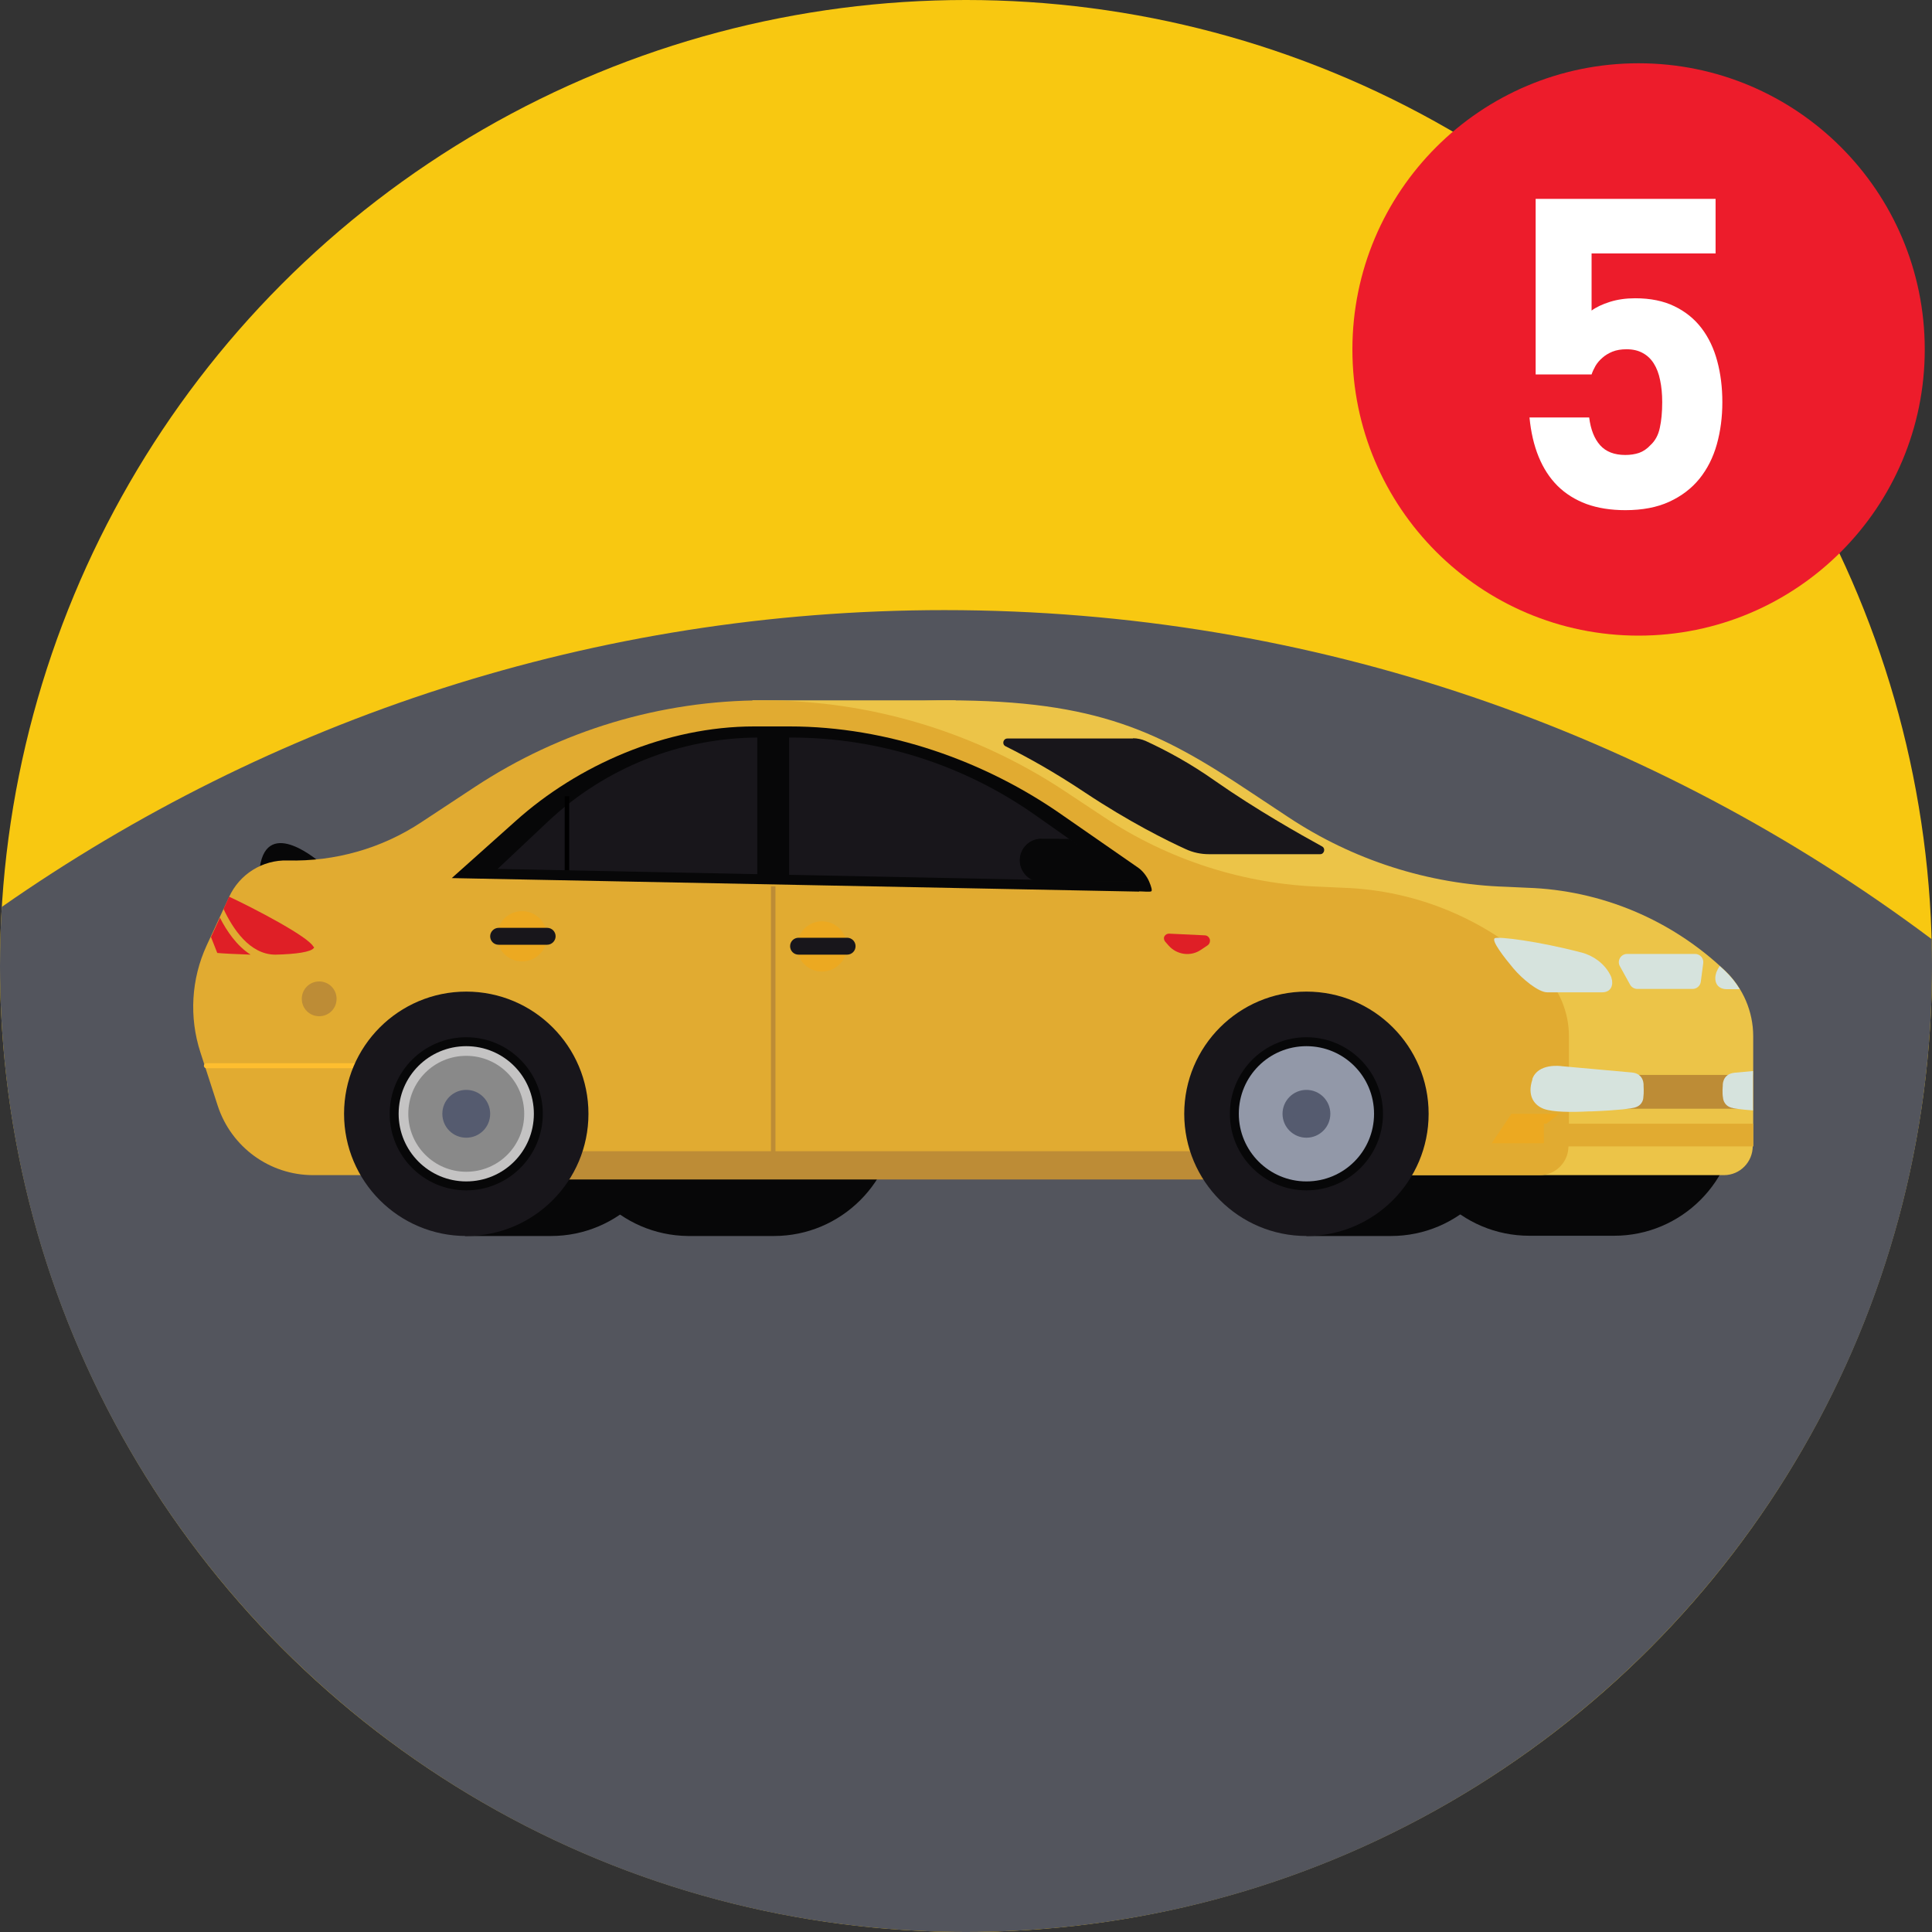 <svg width="120" height="120" viewBox="0 0 120 120" fill="none" xmlns="http://www.w3.org/2000/svg">
<rect x="0" y="0" width="120" height="120" fill="#333333" stroke="none"/>
<g clip-path="url(#clip0_1159_50172)">
<circle cx="60" cy="60" r="60" fill="#F8C811"/>
<path fill-rule="evenodd" clip-rule="evenodd" d="M60 120C93.137 120 120 93.137 120 60C120 59.441 119.992 58.885 119.977 58.33C102.82 45.486 81.614 37.895 58.662 37.895C36.927 37.895 16.758 44.702 0.11 56.331C0.037 57.544 0 58.768 0 60C0 93.137 26.863 120 60 120Z" fill="#53555D"/>
<path d="M101.775 39.48C111.592 39.48 119.55 31.522 119.55 21.705C119.55 11.888 111.592 3.93 101.775 3.93C91.958 3.93 84 11.888 84 21.705C84 31.522 91.958 39.48 101.775 39.48Z" fill="#ED1C2B"/>
<path d="M106.978 24.981C106.978 25.912 106.863 26.788 106.633 27.607C106.403 28.421 106.043 29.131 105.553 29.74C105.062 30.342 104.438 30.817 103.68 31.165C102.923 31.513 102.013 31.687 100.952 31.687C100.045 31.687 99.241 31.559 98.539 31.305C97.838 31.044 97.238 30.668 96.742 30.178C96.251 29.687 95.86 29.085 95.568 28.371C95.276 27.657 95.087 26.843 95 25.931H98.707C98.8 26.676 99.027 27.25 99.387 27.654C99.747 28.057 100.269 28.259 100.952 28.259C101.262 28.259 101.548 28.216 101.808 28.129C102.069 28.035 102.305 27.874 102.516 27.644C102.808 27.377 103.001 27.02 103.094 26.573C103.193 26.126 103.243 25.595 103.243 24.981C103.243 24.471 103.199 24.015 103.112 23.611C103.032 23.208 102.901 22.863 102.721 22.578C102.541 22.292 102.311 22.075 102.032 21.926C101.753 21.77 101.417 21.693 101.026 21.693C100.691 21.693 100.399 21.742 100.151 21.842C99.908 21.941 99.7 22.069 99.526 22.224C99.353 22.373 99.21 22.54 99.098 22.727C98.993 22.913 98.912 23.09 98.856 23.258H95.382V12.351H106.558V15.741H98.856V19.29C99.141 19.079 99.52 18.899 99.992 18.75C100.464 18.601 100.989 18.526 101.566 18.526C102.51 18.526 103.32 18.691 103.997 19.02C104.68 19.349 105.242 19.802 105.683 20.38C106.124 20.957 106.45 21.64 106.661 22.429C106.872 23.211 106.978 24.062 106.978 24.981Z" fill="white"/>
<path d="M19.93 53.61C19.93 53.61 16.6 50.64 16.135 53.88L19.93 53.61Z" fill="#070708"/>
<path d="M94.99 61.575H100.255C104.455 61.575 107.845 64.98 107.845 69.165C107.845 73.35 104.44 76.755 100.255 76.755H94.99C90.79 76.755 87.4 73.35 87.4 69.165C87.4 64.98 90.805 61.575 94.99 61.575Z" fill="#070708"/>
<path d="M35.215 69.18C35.215 65.01 38.575 61.635 42.73 61.59H47.995C47.995 61.59 48.04 61.59 48.07 61.59C52.27 61.59 55.66 64.995 55.66 69.18C55.66 73.365 52.255 76.77 48.07 76.77C48.04 76.77 48.025 76.77 47.995 76.77H42.73C38.575 76.725 35.215 73.35 35.215 69.18Z" fill="#070708"/>
<path d="M78.805 69.18C78.805 67.02 79.705 65.085 81.145 63.705V61.59H86.395C90.595 61.59 93.985 64.995 93.985 69.18C93.985 73.365 90.58 76.77 86.395 76.77H81.145V74.655C79.705 73.275 78.805 71.325 78.805 69.18Z" fill="#070708"/>
<path d="M26.62 69.18C26.62 67.065 27.49 65.145 28.885 63.78V61.59H34.15C34.15 61.59 34.195 61.59 34.225 61.59C38.425 61.59 41.815 64.995 41.815 69.18C41.815 73.365 38.41 76.77 34.225 76.77C34.195 76.77 34.18 76.77 34.15 76.77H28.885V74.58C27.49 73.2 26.62 71.295 26.62 69.18Z" fill="#070708"/>
<path d="M108.895 71.205V64.365C108.895 62.835 108.265 61.365 107.17 60.315C103.84 57.135 99.46 55.29 94.855 55.14L93.55 55.08C88.72 54.93 84.025 53.415 80.005 50.745L77.65 49.185C72.085 45.48 68.2 43.5 58.855 43.5C52.48 43.5 46.255 45.375 40.93 48.885L37.63 51.06C35.17 52.695 32.26 53.52 29.305 53.445C27.745 53.4 26.32 54.3 25.675 55.71L24.28 58.725C23.32 60.81 23.185 63.18 23.89 65.355L24.97 68.685C25.81 71.25 28.195 72.99 30.895 72.99H107.08C108.07 72.99 108.865 72.18 108.865 71.19L108.895 71.205Z" fill="#ECC448"/>
<path d="M46.735 48.3H59.365V43.5H46.735V48.3Z" fill="#ECC448"/>
<path d="M97.45 71.205V64.365C97.45 62.835 96.82 61.365 95.725 60.315C92.395 57.135 88.015 55.29 83.41 55.14L82.105 55.08C77.275 54.93 72.58 53.415 68.56 50.745L66.205 49.185C60.64 45.48 54.1 43.5 47.41 43.5C41.035 43.5 34.81 45.375 29.485 48.885L26.185 51.06C23.725 52.695 20.815 53.52 17.86 53.445C16.3 53.4 14.875 54.3 14.23 55.71L12.835 58.725C11.875 60.81 11.74 63.18 12.445 65.355L13.525 68.685C14.365 71.25 16.75 72.99 19.45 72.99H95.635C96.625 72.99 97.42 72.18 97.42 71.19L97.45 71.205Z" fill="#E1AB31"/>
<path d="M22.33 66.195H12.82" stroke="#FEBE2F" stroke-width="0.31" stroke-linecap="round" stroke-linejoin="round"/>
<path d="M48.025 55.05V72.105" stroke="#BD8C36" stroke-width="0.28" stroke-miterlimit="10"/>
<path d="M70.75 55.38L28.06 54.54L32.005 51.015C35.905 47.505 41.38 45.12 46.84 45.12H49.045C55.12 45.12 61.18 47.25 66.025 50.655L70.63 53.85C71.005 54.09 71.26 54.48 71.38 54.765C71.5 55.05 71.59 55.335 71.5 55.365C71.38 55.41 70.99 55.365 70.75 55.365V55.38Z" fill="#070708"/>
<path d="M70.18 54.765L30.91 53.97L34.015 51.045C37.6 47.67 42.295 45.81 47.155 45.81H49.135C54.55 45.81 59.845 47.49 64.3 50.625L70.18 54.765Z" fill="#18161B"/>
<path d="M64.69 52.11H66.445L70.315 54.765H64.675C63.94 54.765 63.34 54.165 63.34 53.43C63.34 52.695 63.94 52.095 64.675 52.095L64.69 52.11Z" fill="#070708"/>
<path d="M64.69 52.11H65.905C65.17 52.11 64.57 52.71 64.57 53.445C64.57 54.18 65.17 54.78 65.905 54.78H64.69C63.955 54.78 63.355 54.18 63.355 53.445C63.355 52.71 63.955 52.11 64.69 52.11Z" fill="#070708"/>
<path d="M49.015 54.495L47.035 54.45V45.645H49.015V54.495Z" fill="#070708"/>
<path d="M92.65 71.01H96.835L96.01 70.47L95.995 69.84L96.835 69.18H93.88L92.65 71.01Z" fill="#ECA921"/>
<path d="M34.495 73.26H76.12V71.505H34.495V73.26Z" fill="#BD8C36"/>
<path d="M81.145 76.77C85.337 76.77 88.735 73.372 88.735 69.18C88.735 64.988 85.337 61.59 81.145 61.59C76.953 61.59 73.555 64.988 73.555 69.18C73.555 73.372 76.953 76.77 81.145 76.77Z" fill="#18161B"/>
<path d="M81.145 73.935C83.771 73.935 85.9 71.806 85.9 69.18C85.9 66.554 83.771 64.425 81.145 64.425C78.519 64.425 76.39 66.554 76.39 69.18C76.39 71.806 78.519 73.935 81.145 73.935Z" fill="#070708"/>
<path d="M76.945 69.18C76.945 71.49 78.82 73.38 81.145 73.38C83.47 73.38 85.345 71.505 85.345 69.18C85.345 66.855 83.47 64.98 81.145 64.98C78.82 64.98 76.945 66.855 76.945 69.18Z" fill="#9298A8"/>
<path d="M77.56 69.18C77.56 71.16 79.165 72.78 81.16 72.78C83.155 72.78 84.76 71.175 84.76 69.18C84.76 67.185 83.155 65.58 81.16 65.58C79.165 65.58 77.56 67.185 77.56 69.18Z" fill="#9298A8"/>
<path d="M81.145 70.665C81.965 70.665 82.63 70 82.63 69.18C82.63 68.36 81.965 67.695 81.145 67.695C80.325 67.695 79.66 68.36 79.66 69.18C79.66 70 80.325 70.665 81.145 70.665Z" fill="#555B6F"/>
<path d="M80.29 69.18C80.29 69.66 80.68 70.05 81.16 70.05C81.64 70.05 82.03 69.66 82.03 69.18C82.03 68.7 81.64 68.31 81.16 68.31C80.68 68.31 80.29 68.7 80.29 69.18Z" fill="#555B6F"/>
<path d="M28.96 76.77C33.152 76.77 36.55 73.372 36.55 69.18C36.55 64.988 33.152 61.59 28.96 61.59C24.768 61.59 21.37 64.988 21.37 69.18C21.37 73.372 24.768 76.77 28.96 76.77Z" fill="#18161B"/>
<path d="M28.96 73.935C31.586 73.935 33.715 71.806 33.715 69.18C33.715 66.554 31.586 64.425 28.96 64.425C26.334 64.425 24.205 66.554 24.205 69.18C24.205 71.806 26.334 73.935 28.96 73.935Z" fill="#070708"/>
<path d="M24.76 69.18C24.76 71.49 26.635 73.38 28.96 73.38C31.285 73.38 33.16 71.505 33.16 69.18C33.16 66.855 31.285 64.98 28.96 64.98C26.635 64.98 24.76 66.855 24.76 69.18Z" fill="#C4C3C3"/>
<path d="M25.36 69.18C25.36 71.16 26.965 72.78 28.96 72.78C30.955 72.78 32.56 71.175 32.56 69.18C32.56 67.185 30.955 65.58 28.96 65.58C26.965 65.58 25.36 67.185 25.36 69.18Z" fill="#898989"/>
<path d="M27.475 69.18C27.475 70.005 28.135 70.665 28.96 70.665C29.785 70.665 30.445 70.005 30.445 69.18C30.445 68.355 29.785 67.695 28.96 67.695C28.135 67.695 27.475 68.355 27.475 69.18Z" fill="#555B6F"/>
<path d="M28.09 69.18C28.09 69.66 28.48 70.05 28.96 70.05C29.44 70.05 29.83 69.66 29.83 69.18C29.83 68.7 29.44 68.31 28.96 68.31C28.48 68.31 28.09 68.7 28.09 69.18Z" fill="#555B6F"/>
<path d="M49.495 58.785C49.495 59.655 50.2 60.345 51.055 60.345C51.91 60.345 52.615 59.64 52.615 58.785C52.615 57.93 51.91 57.225 51.055 57.225C50.2 57.225 49.495 57.93 49.495 58.785Z" fill="#ECA921"/>
<path d="M49.6 59.295H52.615C52.9 59.295 53.14 59.07 53.14 58.77C53.14 58.485 52.915 58.245 52.615 58.245H49.6C49.315 58.245 49.075 58.47 49.075 58.77C49.075 59.055 49.3 59.295 49.6 59.295Z" fill="#18161B"/>
<path d="M49.6 58.845H52.54C52.645 58.845 52.735 58.755 52.735 58.65C52.735 58.545 52.645 58.455 52.54 58.455H49.6C49.495 58.455 49.405 58.545 49.405 58.65C49.405 58.755 49.495 58.845 49.6 58.845Z" fill="#18161B"/>
<path d="M32.425 59.715C33.286 59.715 33.985 59.016 33.985 58.155C33.985 57.293 33.286 56.595 32.425 56.595C31.563 56.595 30.865 57.293 30.865 58.155C30.865 59.016 31.563 59.715 32.425 59.715Z" fill="#ECA921"/>
<path d="M30.97 58.68H33.985C34.27 58.68 34.51 58.44 34.51 58.155C34.51 57.87 34.285 57.63 33.985 57.63H30.97C30.685 57.63 30.445 57.87 30.445 58.155C30.445 58.44 30.67 58.68 30.97 58.68Z" fill="#18161B"/>
<path d="M30.97 58.215H33.91C34.015 58.215 34.105 58.125 34.105 58.02C34.105 57.915 34.015 57.825 33.91 57.825H30.97C30.865 57.825 30.775 57.915 30.775 58.02C30.775 58.125 30.865 58.215 30.97 58.215Z" fill="#18161B"/>
<path d="M70.375 45.855C70.645 45.855 70.915 45.915 71.155 46.02C72.46 46.62 73.93 47.415 75.46 48.495C78.01 50.28 80.755 51.825 82.12 52.575C82.345 52.695 82.255 53.055 82 53.055H75.085C74.59 53.055 74.095 52.95 73.645 52.74C72.52 52.23 70.15 51.06 67.375 49.215C65.485 47.955 63.835 47.04 62.455 46.35C62.215 46.23 62.305 45.87 62.575 45.87H70.375V45.855Z" fill="#18161B"/>
<path d="M19.495 58.8C19.495 58.8 19.51 58.86 19.495 58.875C19.33 59.13 18.385 59.265 17.11 59.295C15.505 59.295 14.455 57.675 13.885 56.46L14.215 55.725C14.215 55.725 14.215 55.71 14.23 55.695C15.685 56.37 19.15 58.17 19.465 58.8H19.495Z" fill="#DF1F26"/>
<path d="M15.565 59.295C14.635 59.265 13.81 59.22 13.495 59.19L13.105 58.2L13.66 57C14.08 57.825 14.71 58.755 15.565 59.295Z" fill="#DF1F26"/>
<path d="M35.215 49.455V54.06" stroke="black" stroke-width="0.28" stroke-miterlimit="10"/>
<path d="M75.145 58.35C75.1 58.2 74.98 58.095 74.815 58.095L72.61 57.99C72.49 57.99 72.385 58.05 72.325 58.155C72.265 58.26 72.295 58.395 72.37 58.485L72.58 58.725C73.09 59.31 73.96 59.43 74.59 58.995L74.995 58.725C75.13 58.635 75.175 58.485 75.145 58.335V58.35Z" fill="#DF1F26"/>
<path d="M98.23 59.16C98.965 59.355 99.625 59.835 99.985 60.495C100.03 60.585 100.075 60.66 100.09 60.735C100.225 61.155 100.09 61.635 99.505 61.635H96.1C95.56 61.635 94.555 60.81 94 60.15C93.445 59.49 92.605 58.41 92.845 58.275C93.055 58.155 95.53 58.455 98.215 59.16H98.23Z" fill="#D6E3DD"/>
<path d="M108.895 66.765H97.45V68.865H108.895V66.765Z" fill="#BD8C36"/>
<path d="M95.17 67.035C95.515 66.015 96.94 66.21 97.03 66.225L101.365 66.615C102.145 66.69 102.085 67.425 102.085 67.425C102.085 67.425 102.115 67.86 102.07 68.175C102.07 68.175 102.07 68.64 101.545 68.79C101.545 68.79 101.53 68.79 101.485 68.805C101.305 68.85 100.66 68.955 98.86 69.03H98.8C98.755 69.03 98.725 69.03 98.68 69.03C97.57 69.09 96.46 69.075 95.905 68.88C95.32 68.67 94.825 68.085 95.185 67.035H95.17Z" fill="#D6E3DD"/>
<path d="M107.605 68.805H107.545C107.035 68.655 107.02 68.19 107.02 68.19C106.96 67.875 107.005 67.44 107.005 67.44C107.005 67.44 106.945 66.72 107.725 66.63L108.88 66.525V68.97C108.085 68.91 107.74 68.85 107.605 68.82V68.805Z" fill="#D6E3DD"/>
<path d="M106.6 60.405C106.645 60.285 106.72 60.15 106.81 60C106.93 60.105 107.05 60.21 107.17 60.33C107.515 60.66 107.815 61.035 108.055 61.44H107.26C106.6 61.44 106.435 60.9 106.6 60.42V60.405Z" fill="#D6E3DD"/>
<path d="M95.89 71.205H108.895V69.795H95.89V71.205Z" fill="#E1AB31"/>
<path d="M105.13 61.425H101.695C101.515 61.425 101.335 61.32 101.245 61.155L100.615 60.015C100.42 59.67 100.675 59.25 101.065 59.25H105.28C105.595 59.25 105.835 59.52 105.79 59.835L105.64 60.975C105.61 61.23 105.385 61.425 105.13 61.425Z" fill="#D6E3DD"/>
<path d="M18.745 62.04C18.745 62.64 19.225 63.12 19.825 63.12C20.425 63.12 20.905 62.64 20.905 62.04C20.905 61.44 20.425 60.96 19.825 60.96C19.225 60.96 18.745 61.44 18.745 62.04Z" fill="#BD8C36"/>
</g>
<defs>
<clipPath id="clip0_1159_50172">
<rect width="120" height="120" fill="white"/>
</clipPath>
</defs>
</svg>
